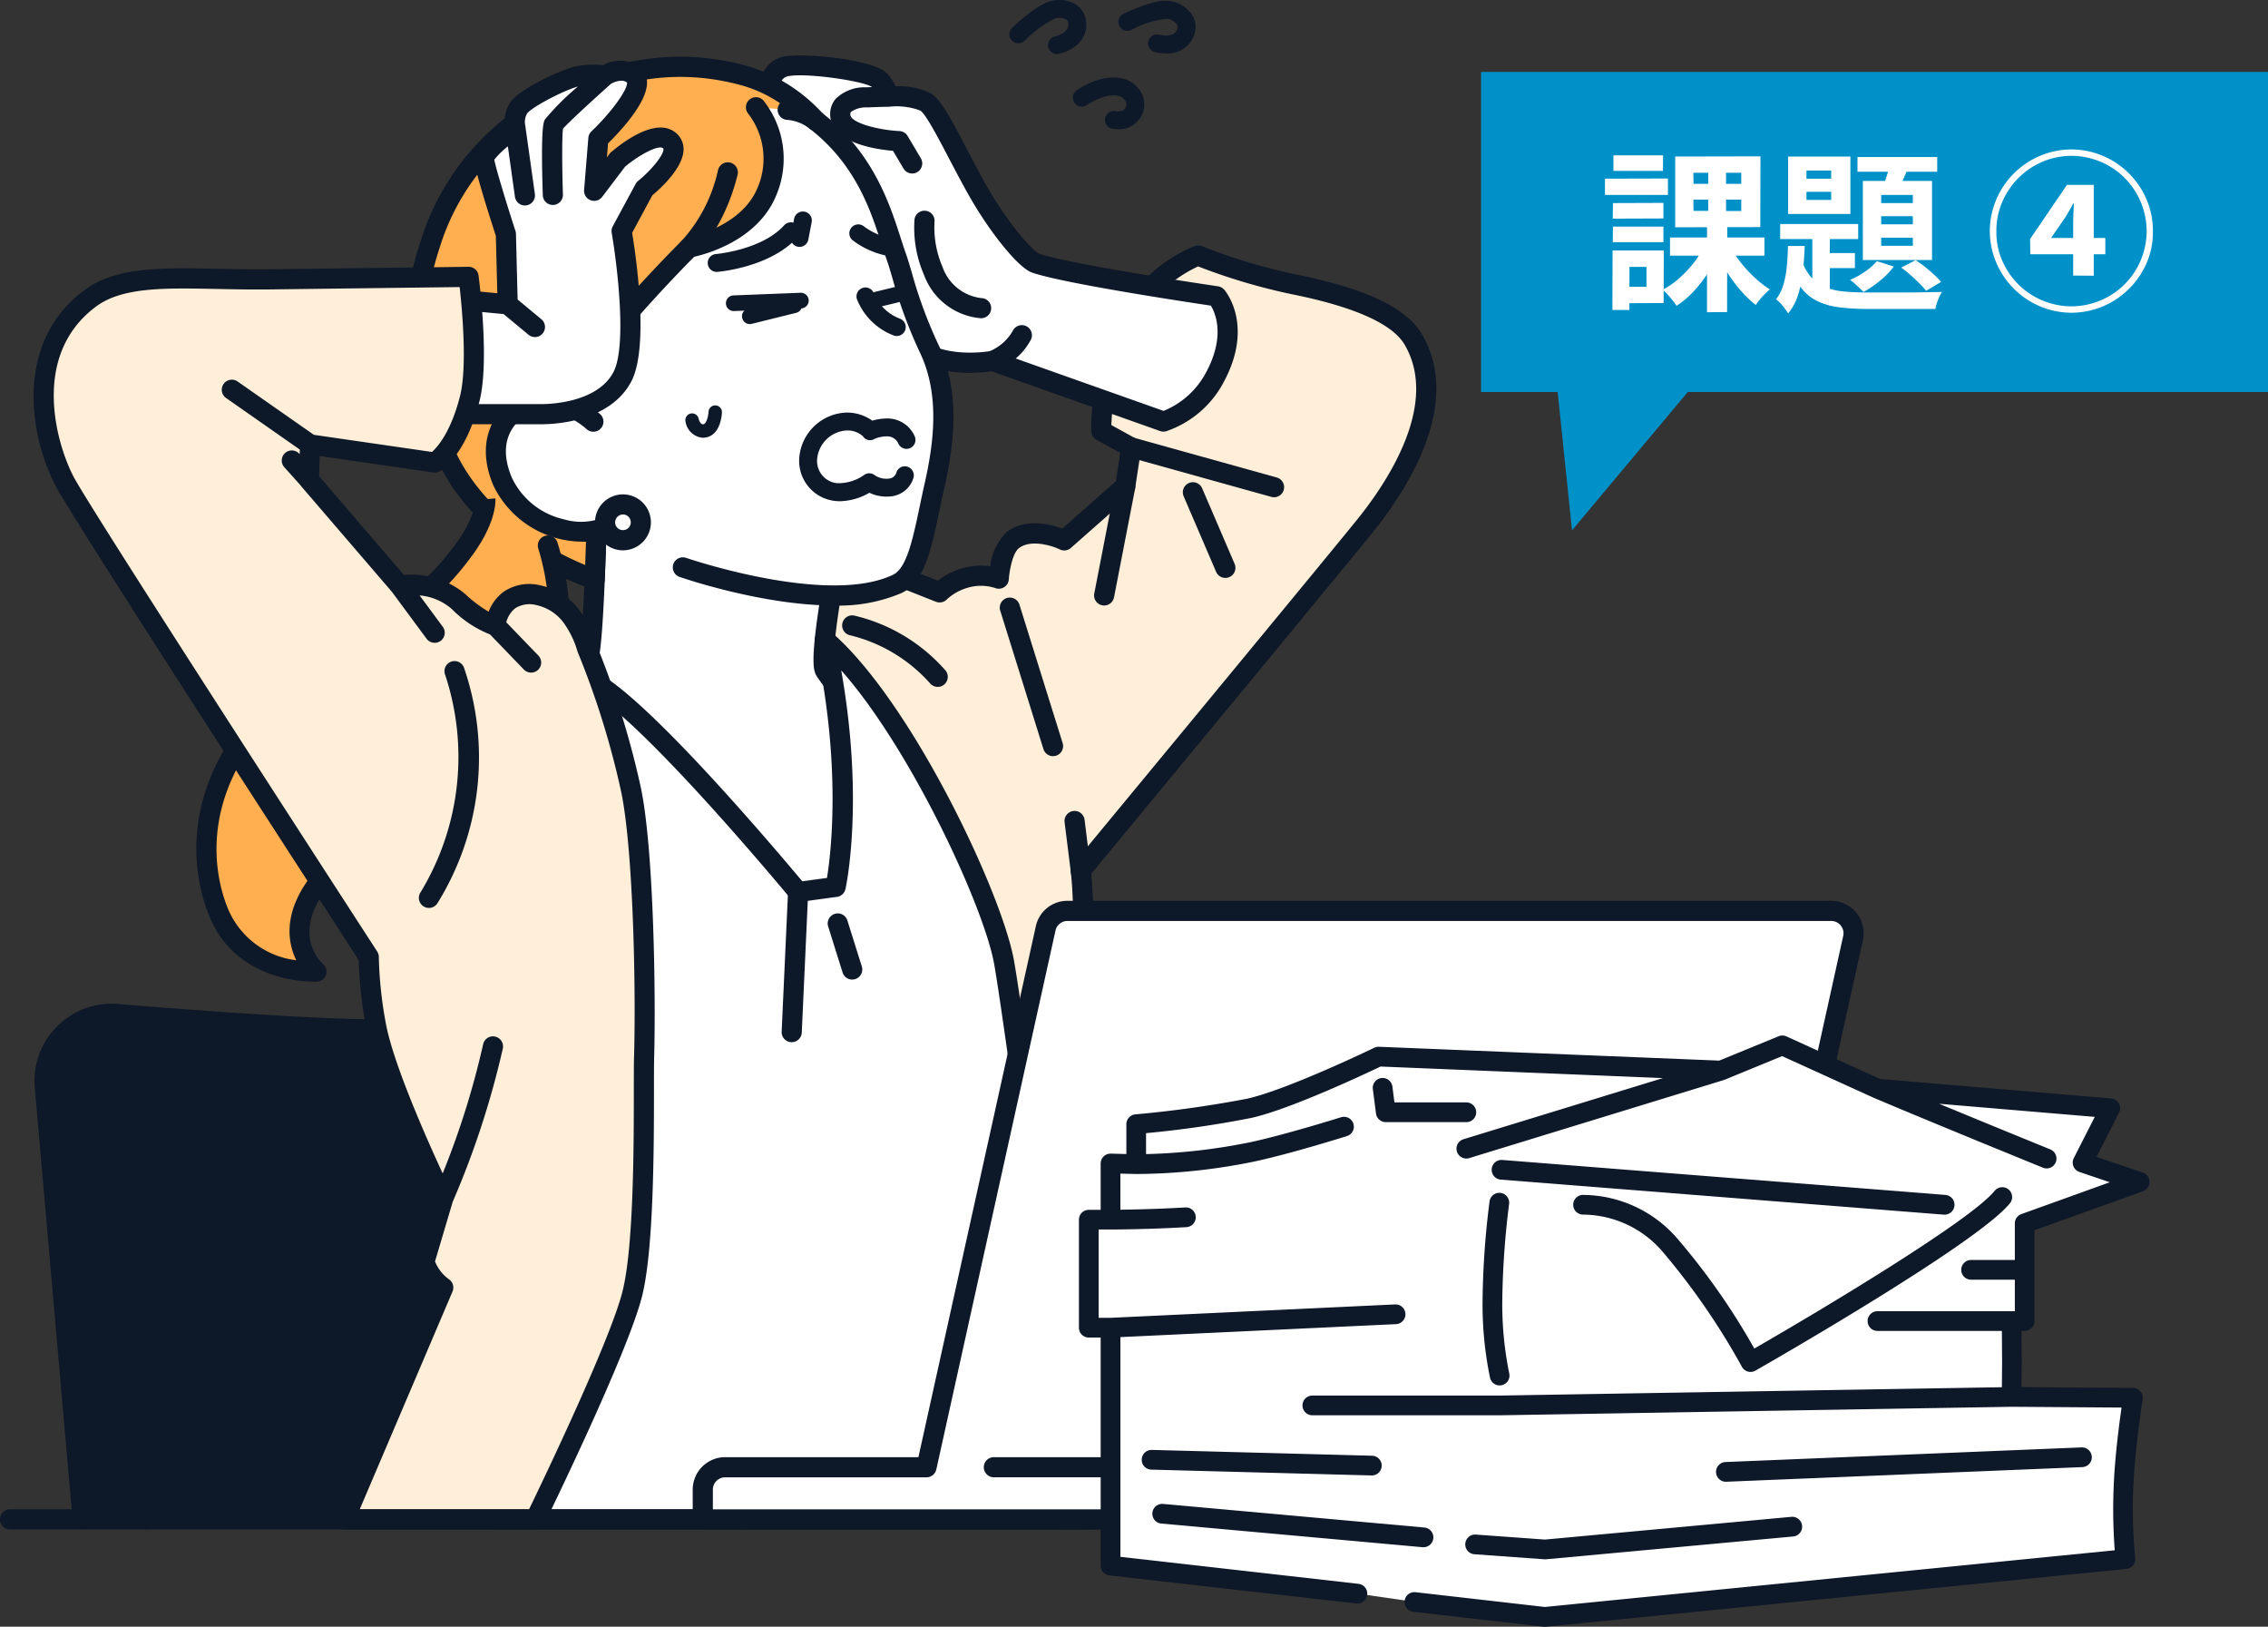 <svg xmlns="http://www.w3.org/2000/svg" xmlns:xlink="http://www.w3.org/1999/xlink" width="262.264" height="188.058" viewBox="0 0 262.264 188.058">
  <rect x="0" y="0" width="262.264" height="188.058" fill="#333333" stroke="none"/>
  <defs>
    <clipPath id="clip-path">
      <rect id="長方形_148823" data-name="長方形 148823" width="222.203" height="176.818" fill="none"/>
    </clipPath>
    <clipPath id="clip-path-2">
      <rect id="長方形_148826" data-name="長方形 148826" width="123.799" height="68.342" fill="none"/>
    </clipPath>
  </defs>
  <g id="グループ_121006" data-name="グループ 121006" transform="translate(-934.736 -259.684)">
    <g id="グループ_119064" data-name="グループ 119064" transform="translate(934.735 259.684)">
      <g id="グループ_119063" data-name="グループ 119063" transform="translate(0)" clip-path="url(#clip-path)">
        <path id="パス_66931" data-name="パス 66931" d="M88.222,452.948c-8.331.764-21.414,1.837-29.165,1.837-7.6,0-21.51-1.031-30.734-1.792a7.759,7.759,0,0,0-8.367,8.411l4.375,50.006h76.827L96.66,460a7.759,7.759,0,0,0-8.438-7.052" transform="translate(-14.772 -335.756)" fill="#0d1828"/>
        <path id="パス_66932" data-name="パス 66932" d="M97.822,509.237a1.164,1.164,0,0,1-1.158-1.063l-4.5-51.411a6.595,6.595,0,0,0-7.172-5.994c-9.164.84-21.682,1.842-29.272,1.842-7.478,0-20.893-.977-30.829-1.8a6.6,6.6,0,0,0-7.112,7.149l4.375,50.006a1.164,1.164,0,0,1-2.319.2l-4.375-50.006a8.923,8.923,0,0,1,9.622-9.672c9.893.815,23.24,1.788,30.638,1.788,7.9,0,21.6-1.148,29.059-1.832a8.923,8.923,0,0,1,9.7,8.109l4.5,51.411a1.164,1.164,0,0,1-1.058,1.261c-.034,0-.069,0-.1,0" transform="translate(-11.437 -332.419)" fill="#0d1828"/>
        <path id="パス_66933" data-name="パス 66933" d="M54.565,583.37a1.165,1.165,0,0,1-1.158-1.063L50.552,549.68a1.164,1.164,0,0,1,2.319-.2L55.726,582.1a1.164,1.164,0,0,1-1.058,1.261c-.034,0-.069,0-.1,0" transform="translate(-37.472 -406.552)" fill="#0d1828"/>
        <path id="パス_66934" data-name="パス 66934" d="M425.822,123.918c-1.99-3.411-8.174-5.244-13.624-6.358a67.1,67.1,0,0,1-11.267-3.372,16.085,16.085,0,0,0-8.852,9.06c-2.737,6.963-2.327,11.234-2.327,11.234l3.437,1.894-.688,4.505-7.052,6.226s-3.679-1.8-5.978,0c-1.377,1.079-1.592,4.426-1.592,4.426a6.529,6.529,0,0,0-4.137,0,6.928,6.928,0,0,0-2.7,1.589l-13.566-5.365-3.546,15.918,8.892,2.856,1.45,2.806s11.573,14.792,14.062,30.516c1.343,8.485,7.244,60.449,7.244,60.449h2.48s.292-67.864-.69-74.916l-.011-.077c7.023-8.494,31.2-37.74,33.2-40.272,3.6-4.562,9.561-13.762,5.269-21.12" transform="translate(-262.374 -84.649)" fill="#ffefd9"/>
        <path id="パス_66935" data-name="パス 66935" d="M384.718,258.132h-2.48a1.164,1.164,0,0,1-1.157-1.033c-.059-.519-5.913-52.035-7.237-60.4-2.411-15.232-13.715-29.835-13.829-29.98a1.186,1.186,0,0,1-.117-.183l-1.229-2.379-8.435-2.708a1.164,1.164,0,0,1-.78-1.361L353,144.17a1.164,1.164,0,0,1,1.564-.829l12.912,5.106a8.325,8.325,0,0,1,2.581-1.359,8.156,8.156,0,0,1,3.489-.311,6.569,6.569,0,0,1,1.869-3.92c2.163-1.7,5.109-.935,6.47-.436l6.191-5.467.5-3.285-2.725-1.5a1.163,1.163,0,0,1-.6-.908c-.018-.186-.4-4.631,2.4-11.771a17.152,17.152,0,0,1,9.558-9.736,1.163,1.163,0,0,1,.828.028,66.621,66.621,0,0,0,11.049,3.3c8.028,1.641,12.6,3.837,14.4,6.912,4.566,7.827-1.4,17.412-5.361,22.428-1.971,2.5-25.256,30.667-32.9,39.907.92,8.959.661,71.918.649,74.642a1.164,1.164,0,0,1-1.164,1.159m-1.441-2.328h.281c.033-8.991.206-67.2-.683-73.592l-.011-.075a1.163,1.163,0,0,1,.256-.9c7.283-8.808,31.2-37.739,33.182-40.252,3.595-4.551,9.048-13.178,5.177-19.812-1.4-2.394-5.72-4.347-12.851-5.8a69.207,69.207,0,0,1-11.033-3.256,15.216,15.216,0,0,0-7.77,8.23,28.951,28.951,0,0,0-2.266,10.11l2.854,1.573a1.164,1.164,0,0,1,.589,1.2l-.688,4.505a1.164,1.164,0,0,1-.38.7l-7.051,6.226a1.163,1.163,0,0,1-1.283.173c-.843-.407-3.346-1.228-4.748-.129-.66.517-1.075,2.445-1.148,3.584a1.164,1.164,0,0,1-1.607,1,5.4,5.4,0,0,0-3.345.036,5.853,5.853,0,0,0-2.214,1.289,1.173,1.173,0,0,1-1.263.272l-12.3-4.864-3.019,13.551,7.881,2.531a1.164,1.164,0,0,1,.678.574l1.4,2.711c1.058,1.37,11.792,15.581,14.227,30.963,1.226,7.749,6.294,52.1,7.133,59.467" transform="translate(-259.038 -81.314)" fill="#0d1828"/>
        <path id="パス_66936" data-name="パス 66936" d="M373.582,52.044c3.751,1.328,20.982,3.851,20.982,3.851s2.947,3.392-.134,9.235a10.689,10.689,0,0,1-6.013,5.251l-19.777-7.014s-8.1,1.588-11.051-3.909a35.035,35.035,0,0,1-3.637-9.254l-3.477-8.77-8.005-8.074s-.017-3.417,2.123-4,9.892.474,10.919,1.5a3.187,3.187,0,0,1,1.051,1.967s3.031-.243,4.368.619,3.474,5.778,6.061,10.323,5.614,7.933,6.591,8.279" transform="translate(-253.88 -21.643)" fill="#fff"/>
        <path id="パス_66937" data-name="パス 66937" d="M392.107,51.857a1.165,1.165,0,0,0-.71-.389c-.171-.025-17.114-2.515-20.747-3.791-.605-.3-3.33-3.1-5.983-7.762-.838-1.472-1.615-2.959-2.367-4.4-1.917-3.668-2.969-5.615-4.075-6.328a8.219,8.219,0,0,0-4.129-.841,5.035,5.035,0,0,0-1.1-1.591c-1.521-1.514-9.877-2.383-12.045-1.793-2.371.645-2.99,3.527-2.982,5.129a1.165,1.165,0,0,0,.338.814l7.837,7.9,3.35,8.449a37.031,37.031,0,0,0,3.733,9.476c3,5.581,10.311,4.811,11.972,4.556L384.692,68.2a1.164,1.164,0,0,0,.7.026,11.826,11.826,0,0,0,6.736-5.831c3.413-6.473.125-10.378-.017-10.541m-2.042,9.455a9.687,9.687,0,0,1-4.973,4.563L368,59.813a7.269,7.269,0,0,0,1.749-2.171,1.164,1.164,0,0,0-2.063-1.078,5.469,5.469,0,0,1-2.688,2.4c-.813.134-7.356,1.062-9.719-3.332a34.486,34.486,0,0,1-3.517-8.911,1.179,1.179,0,0,0-.063-.221l-3.477-8.77a1.168,1.168,0,0,0-.255-.39l-7.643-7.708c.083-.838.391-2.192,1.239-2.423,1.81-.493,8.784.489,9.811,1.217l.007.007c-.213.009-.435.018-.661.03a4.757,4.757,0,0,0-3.538,1.329,2.739,2.739,0,0,0-.619,2.12c.313,2.995,5.232,3.72,7.246,3.892l1.24,2.09a1.164,1.164,0,0,0,2-1.188L355.5,34.09a1.166,1.166,0,0,0-.943-.569c-2.549-.128-5.585-.965-5.677-1.851-.026-.249.041-.327.073-.364a2.968,2.968,0,0,1,1.889-.517c1.227-.063,2.388-.076,2.4-.076s.022,0,.034,0,.031,0,.047,0a7.822,7.822,0,0,1,3.644.437c.64.413,2.1,3.206,3.273,5.45.726,1.388,1.548,2.962,2.407,4.47,2.455,4.313,5.691,8.261,7.215,8.8,3.5,1.237,17.8,3.4,20.706,3.832.532.882,1.661,3.515-.5,7.613" transform="translate(-250.544 -18.368)" fill="#0d1828"/>
        <path id="パス_66938" data-name="パス 66938" d="M416.374,106.574h-.017a7.683,7.683,0,0,1-6.57-5.01,13.682,13.682,0,0,1-1.1-6.4,1.164,1.164,0,0,1,2.313.263,11.527,11.527,0,0,0,.928,5.212,5.418,5.418,0,0,0,4.477,3.606,1.164,1.164,0,0,1-.027,2.328" transform="translate(-302.937 -69.783)" fill="#0d1828"/>
        <path id="パス_66939" data-name="パス 66939" d="M270.781,218.684,255.1,212.746l-11.747-6.814s-.262,16.277-.883,21.489c-.933,7.825-7.485,13.644-7.485,13.644l11.252,14.562,23.416,11.433,6.414-14.193,5.035-8.2s-10.773-13.154-11.5-14.486,1.173-11.5,1.173-11.5" transform="translate(-174.202 -152.662)" fill="#fff"/>
        <path id="パス_66940" data-name="パス 66940" d="M242.9,253.455a1.161,1.161,0,0,1-.922-.452L230.73,238.44a1.164,1.164,0,0,1,.148-1.582c.062-.055,6.234-5.634,7.1-12.911.607-5.092.873-21.207.875-21.369a1.164,1.164,0,0,1,1.748-.988l11.664,6.766,15.589,5.9a1.164,1.164,0,0,1,.732,1.3c-.824,4.419-1.538,9.753-1.272,10.766.658,1.1,7.276,9.288,11.352,14.264a1.164,1.164,0,0,1,.092,1.346l-5.035,8.2a1.164,1.164,0,0,1-1.984-1.218l4.6-7.5c-2.6-3.182-10.412-12.769-11.095-14.027-.308-.566-.572-1.618.186-6.966.241-1.7.519-3.344.694-4.339l-14.774-5.6a1.162,1.162,0,0,1-.172-.082L241.147,204.6c-.091,4.521-.357,15.452-.855,19.627-.786,6.592-5.243,11.744-7.083,13.618l10.615,13.738a1.164,1.164,0,0,1-.92,1.876" transform="translate(-170.866 -149.326)" fill="#0d1828"/>
        <path id="パス_66941" data-name="パス 66941" d="M265.993,57.466c-1.763-4.951-3.488-14.5-15.8-19.329-5.829-2.285-16.027,2.056-21.039,5.267-13.019,8.34-10.955,19.575-7.719,26.677,2.18,4.784,4.276,9.28,4.276,9.28L229,86.407l12.307,6.984s16.714,5.784,24.817,1.9c2.5-1.2,3.052-5.874,4.284-11.331,1.116-4.945,1.81-10.674-.556-15.747a73.549,73.549,0,0,1-3.859-10.752" transform="translate(-162.354 -27.799)" fill="#fff"/>
        <path id="パス_66942" data-name="パス 66942" d="M255.5,94.466c-8.155,0-17.315-3.126-17.833-3.306a1.164,1.164,0,0,1,.761-2.2c.163.056,16.358,5.582,23.934,1.955,1.581-.757,2.281-4.086,3.092-7.941.176-.838.359-1.7.56-2.6.99-4.386,1.831-10.053-.475-15a54.473,54.473,0,0,1-3.233-8.7c-.235-.806-.437-1.5-.668-2.153-.2-.567-.4-1.188-.614-1.847-1.628-5.058-4.088-12.7-14.511-16.787-5.1-2-14.76,1.815-19.987,5.163-12.013,7.7-10.594,17.959-7.288,25.214,2.153,4.725,4.251,9.226,4.272,9.271l3.286,7.046a1.164,1.164,0,1,1-2.11.984L221.4,76.522c-.021-.045-2.123-4.555-4.28-9.289-3.019-6.626-5.975-19.092,8.15-28.14,5.462-3.5,15.853-7.816,22.092-5.371,11.451,4.488,14.222,13.1,15.878,18.241.206.64.4,1.246.592,1.781.254.716.475,1.476.71,2.281a52.387,52.387,0,0,0,3.108,8.37c2.6,5.584,1.708,11.749.636,16.5-.2.876-.378,1.733-.553,2.563-.977,4.642-1.748,8.309-4.365,9.561a18.512,18.512,0,0,1-7.867,1.451" transform="translate(-159.093 -24.468)" fill="#0d1828"/>
        <path id="パス_66943" data-name="パス 66943" d="M317.384,105.051a1.035,1.035,0,0,1-.082-2.066c.052,0,5.349-.472,7.907-3.337a1.035,1.035,0,0,1,1.544,1.378c-3.115,3.488-9.034,4-9.285,4.021-.028,0-.056,0-.084,0" transform="translate(-234.518 -73.616)" fill="#0d1828"/>
        <path id="パス_66944" data-name="パス 66944" d="M332.6,135.995a.905.905,0,0,1-.217-1.784l5.141-1.274a.905.905,0,0,1,.436,1.758l-5.141,1.274a.909.909,0,0,1-.219.027" transform="translate(-245.891 -98.529)" fill="#0d1828"/>
        <path id="パス_66945" data-name="パス 66945" d="M384.617,103.941a1.039,1.039,0,0,1-.129-.008,9.669,9.669,0,0,1-4.547-1.919,1.035,1.035,0,0,1,1.346-1.571,7.632,7.632,0,0,0,3.459,1.437,1.035,1.035,0,0,1-.129,2.061" transform="translate(-281.391 -74.276)" fill="#0d1828"/>
        <path id="パス_66946" data-name="パス 66946" d="M387.528,134.046a1.032,1.032,0,0,1-.368-.068,7.408,7.408,0,0,1-4.249-4.2,1.035,1.035,0,0,1,1.958-.67,5.305,5.305,0,0,0,3.027,2.934,1.035,1.035,0,0,1-.368,2" transform="translate(-283.82 -95.195)" fill="#0d1828"/>
        <path id="パス_66947" data-name="パス 66947" d="M223.712,30.861c-7.549-2.047-14.313-.952-21.955,2.691a27.857,27.857,0,0,0-14.4,16.945c-3.318,10.2-1.067,17.4,1.385,23.109C193.246,85,206.428,89.1,206.428,89.1l.18-5.1L204.8,70.9s.528-3.662,1.252-6.67c.678-2.82,11.294-13.495,11.294-13.495s6.657-1.162,8.9-6.26a9.754,9.754,0,0,0-1.182-9.964l3.679.3a5.6,5.6,0,0,1,3.195,1.211,17.992,17.992,0,0,0-8.225-5.166" transform="translate(-137.656 -22.12)" fill="#ffaf50"/>
        <path id="パス_66948" data-name="パス 66948" d="M203.048,86.926a1.166,1.166,0,0,1-.346-.053c-.56-.174-13.756-4.392-18.415-16.159-2.717-6.332-4.766-13.613-1.415-23.913a29.1,29.1,0,0,1,15-17.636c8.262-3.939,15.282-4.792,22.76-2.764a19.062,19.062,0,0,1,8.812,5.541,1.191,1.191,0,0,1-.114,1.657,1.137,1.137,0,0,1-1.6-.086,5.021,5.021,0,0,0-2.52-.879,1.164,1.164,0,0,1-.73-1.915,15.326,15.326,0,0,0-4.453-2.071c-6.9-1.872-13.426-1.064-21.15,2.618a26.792,26.792,0,0,0-13.792,16.254c-3.115,9.576-1.194,16.372,1.347,22.29l.013.031c3.374,8.54,12.04,12.843,15.5,14.262l.119-3.38-1.792-13a1.171,1.171,0,0,1,0-.325c.022-.152.545-3.75,1.272-6.776.718-2.986,9.79-12.222,11.6-14.043a1.163,1.163,0,0,1,.625-.326c.058-.01,6.076-1.13,8.032-5.582a8.534,8.534,0,0,0-1-8.741,1.164,1.164,0,0,1,1.769-1.513,10.858,10.858,0,0,1,1.365,11.191c-2.167,4.931-7.847,6.516-9.385,6.861-4.3,4.347-10.334,11-10.742,12.7-.618,2.57-1.1,5.67-1.208,6.4l1.783,12.933a1.176,1.176,0,0,1,.01.2l-.18,5.1a1.164,1.164,0,0,1-1.163,1.123" transform="translate(-134.276 -18.785)" fill="#0d1828"/>
        <path id="パス_66949" data-name="パス 66949" d="M227.954,178.626c-2.876-.525-8.292,2.836-5.468,9.455,2.212,5.185,9.77,7.568,13.9,4.167l-3.419-11.13a10.965,10.965,0,0,0-5.011-2.492" transform="translate(-164.347 -132.38)" fill="#fff"/>
        <path id="パス_66950" data-name="パス 66950" d="M228.312,191.657a11.47,11.47,0,0,1-10.235-6.462c-1.85-4.337-.389-7.159.646-8.455a6.759,6.759,0,0,1,6.1-2.6,12.12,12.12,0,0,1,5.6,2.791,1.164,1.164,0,0,1-1.6,1.7,9.877,9.877,0,0,0-4.424-2.2,4.528,4.528,0,0,0-3.865,1.766c-.869,1.087-1.63,3.025-.324,6.088a8.78,8.78,0,0,0,6.022,4.79,6.88,6.88,0,0,0,6.066-1.065,1.164,1.164,0,1,1,1.48,1.8,8.517,8.517,0,0,1-5.474,1.854" transform="translate(-161.008 -129.036)" fill="#0d1828"/>
        <path id="パス_66951" data-name="パス 66951" d="M325.486,132.957a.905.905,0,0,1-.035-1.81l7.746-.306a.905.905,0,0,1,.071,1.809l-7.745.305h-.036" transform="translate(-240.62 -96.995)" fill="#0d1828"/>
        <path id="パス_66952" data-name="パス 66952" d="M387.354,130.124a.906.906,0,0,1-.213-1.785l3.621-.882a.905.905,0,0,1,.428,1.76l-3.621.882a.917.917,0,0,1-.215.026" transform="translate(-286.484 -94.468)" fill="#0d1828"/>
        <path id="パス_66953" data-name="パス 66953" d="M304.735,83.6a1.164,1.164,0,0,1-.795-2.015,17.734,17.734,0,0,0,4.133-8.1,1.164,1.164,0,1,1,2.259.561c-1.522,6.128-4.67,9.121-4.8,9.245a1.161,1.161,0,0,1-.794.313" transform="translate(-225.044 -53.817)" fill="#0d1828"/>
        <path id="パス_66954" data-name="パス 66954" d="M308.4,184.929a2.2,2.2,0,0,1-1.99-1.883.776.776,0,0,1,1.52-.316c.005.024.166.714.565.637.319-.062.551-.878.577-1.436a.776.776,0,0,1,1.551.065c-.011.262-.152,2.57-1.833,2.895a2.061,2.061,0,0,1-.39.038" transform="translate(-227.139 -134.32)" fill="#0d1828"/>
        <path id="パス_66955" data-name="パス 66955" d="M361.98,194.655a5.129,5.129,0,0,1-.612-.036,4.659,4.659,0,0,1-4.069-5.2,5.67,5.67,0,0,1,5.321-5.007,5,5,0,0,1,3.1.93,6.206,6.206,0,0,1,1.739-.254h.033a3.445,3.445,0,0,1,3.146,2.092,1.035,1.035,0,0,1-1.909.8,1.4,1.4,0,0,0-1.239-.822h-.013a3.624,3.624,0,0,0-1.5.295.963.963,0,0,1-1.329-.3,2.646,2.646,0,0,0-2.025-.666,3.626,3.626,0,0,0-3.263,3.158,2.577,2.577,0,0,0,2.258,2.923,5.091,5.091,0,0,0,3.138-.934,1.039,1.039,0,0,1,1.283.038,2.388,2.388,0,0,0,1.567.371.966.966,0,0,0,.889-.666,1.027,1.027,0,0,1,1.266-.72,1.044,1.044,0,0,1,.727,1.279,3.031,3.031,0,0,1-2.718,2.17,4.617,4.617,0,0,1-2.381-.428,7.118,7.118,0,0,1-3.4.979" transform="translate(-264.852 -136.71)" fill="#0d1828"/>
        <path id="パス_66956" data-name="パス 66956" d="M270.485,227.522a2.069,2.069,0,1,0,2.068-2.07,2.069,2.069,0,0,0-2.068,2.07" transform="translate(-200.517 -167.133)" fill="#fff"/>
        <path id="パス_66957" data-name="パス 66957" d="M269.217,227.418a3.237,3.237,0,0,1-3.233-3.231h0a3.237,3.237,0,0,1,3.231-3.236h0a3.233,3.233,0,0,1,0,6.467Zm-.905-3.233a.906.906,0,0,0,.905.9h0a.905.905,0,0,0,0-1.811h0a.906.906,0,0,0-.9.906" transform="translate(-197.18 -163.796)" fill="#0d1828"/>
        <path id="パス_66958" data-name="パス 66958" d="M354.45,98.694a1.036,1.036,0,0,1-1.017-1.23l.383-1.993a1.035,1.035,0,1,1,2.032.391l-.383,1.993a1.035,1.035,0,0,1-1.015.84" transform="translate(-261.993 -70.152)" fill="#0d1828"/>
        <path id="パス_66959" data-name="パス 66959" d="M124.528,223.149s.23,2.414-2.932,6.438c-6.388,8.129-9.727,6.9-19.155,14.9-14.148,12.02-9.746,24.1-8.661,26.628,3.071,7.157,11.232,6.628,11.232,6.628s-4.679-4.028.423-10.513c3.324-4.224,17.116-2.07,24.385-16.55a29.5,29.5,0,0,0,1.949-22.189Z" transform="translate(-68.408 -165.426)" fill="#ffaf50"/>
        <path id="パス_66960" data-name="パス 66960" d="M101.39,278.6c-1.711,0-9.047-.416-12.017-7.338-1.5-3.5-5.29-15.853,8.976-27.974a62.8,62.8,0,0,1,9.612-6.763,28.173,28.173,0,0,0,9.381-7.973c2.759-3.512,2.687-5.613,2.686-5.634l1.161-.085,1.159-.11c.028.294.177,3-3.175,7.268a30.419,30.419,0,0,1-10.021,8.536,60.769,60.769,0,0,0-9.3,6.537c-13.051,11.088-9.687,22.154-8.345,25.282a9.807,9.807,0,0,0,7.824,5.777c-1.017-2.089-1.586-5.559,1.847-9.923,1.353-1.72,3.8-2.455,6.9-3.386,5.393-1.62,12.778-3.839,17.36-12.967a28.613,28.613,0,0,0,1.9-21.254,1.164,1.164,0,0,1,2.176-.828,30.425,30.425,0,0,1-2,23.126c-5.032,10.024-12.973,12.41-18.771,14.152-2.6.78-4.842,1.455-5.74,2.6-4.243,5.393-.96,8.572-.572,8.917a1.166,1.166,0,0,1-.69,2.038c-.01,0-.138.008-.36.008" transform="translate(-65.069 -165.11)" fill="#0d1828"/>
        <path id="パス_66961" data-name="パス 66961" d="M259.527,285.943c3.753,17.117,1.239,28.566,1.239,28.566l-4.333.59s-22.951-27.764-25.926-24.608-9.092,97.14-9.092,97.14h67.716s-7.549-57.017-8.891-64.432-11.487-29.275-20.713-37.255" transform="translate(-164.14 -211.976)" fill="#fff"/>
        <path id="パス_66962" data-name="パス 66962" d="M285.8,385.458H218.079a1.164,1.164,0,0,1-1.161-1.24c.015-.235,1.552-23.778,3.431-47.4,3.835-48.189,5.28-49.723,5.975-50.46a2,2,0,0,1,1.577-.614c.956.031,3.5.114,15.241,12.862,4.734,5.139,9.1,10.321,10.437,11.919l2.856-.389c.462-2.845,1.717-13.145-1.381-27.277a1.164,1.164,0,0,1,1.9-1.13c9.236,7.988,19.671,30.044,21.1,37.928,1.331,7.357,8.591,62.157,8.9,64.486a1.164,1.164,0,0,1-1.154,1.317m-66.473-2.328h65.144c-1.14-8.59-7.5-56.384-8.708-63.061s-9.641-24.859-17.681-33.93c2.663,15.046.586,24.842.49,25.284a1.164,1.164,0,0,1-.98.9l-4.333.59a1.166,1.166,0,0,1-1.054-.412c-.052-.063-5.26-6.354-10.949-12.517-9.644-10.447-12.578-11.753-13.275-11.9-.606,1.5-2.188,9.582-5.364,49.639-1.607,20.268-2.952,40.305-3.29,45.406m38.107-71.957h0Zm-29.357-23.289h0Z" transform="translate(-160.804 -208.64)" fill="#0d1828"/>
        <path id="パス_66963" data-name="パス 66963" d="M372.847,415.88a1.164,1.164,0,0,1-1.11-.816l-1.67-5.32a1.164,1.164,0,1,1,2.221-.7l1.67,5.32a1.165,1.165,0,0,1-1.111,1.513" transform="translate(-274.299 -302.631)" fill="#0d1828"/>
        <path id="パス_66964" data-name="パス 66964" d="M350.591,412.679h-.054a1.164,1.164,0,0,1-1.11-1.216l.74-16.2a1.164,1.164,0,1,1,2.326.106l-.74,16.2a1.164,1.164,0,0,1-1.162,1.111" transform="translate(-259.038 -292.194)" fill="#0d1828"/>
        <path id="パス_66965" data-name="パス 66965" d="M204.291,39.565c-1.763-1.147-5.825,2.338-5.825,2.338l-2.726,3.588.49-6.023s6.068-5.766,4.064-7.384c-1.4-1.127-3.284.085-3.284.085a8.778,8.778,0,0,0-2.778,0c-1.744.23-6.534,2.663-7.224,3.755a3.1,3.1,0,0,0-.364,2.28s-3.621,2.587-3.621,3.564,2.52,8.73,2.52,8.73l.2,8.113-13.221-1.265L171.37,71.319l18.033,0S196.569,71.6,199,67c2.144-4.052-.083-16.85-.083-16.85l2.646-4.9s5.106-4.138,2.725-5.687" transform="translate(-127.041 -23.429)" fill="#fff"/>
        <path id="パス_66966" data-name="パス 66966" d="M202.748,37.2a2.442,2.442,0,0,0-1.158-1.948c-2.314-1.505-6.109,1.479-7.218,2.43a1.171,1.171,0,0,0-.169.18l-.315.415.131-1.614c1.412-1.384,4.6-4.782,4.507-7.118a2.239,2.239,0,0,0-.837-1.7,3.917,3.917,0,0,0-4.237-.22,11.241,11.241,0,0,0-2.71.056c-1.879.248-7.078,2.741-8.056,4.288a4.132,4.132,0,0,0-.619,2.364c-3.547,2.637-3.547,3.73-3.547,4.1,0,.993,1.557,5.947,2.525,8.928l.167,6.63L169.3,52.849a1.164,1.164,0,1,0-.222,2.317L181.943,56.4l2.891,2.4a1.164,1.164,0,0,0,1.488-1.79l-2.761-2.295-.191-7.585a1.159,1.159,0,0,0-.056-.331c-1.115-3.43-2.293-7.33-2.448-8.252a9.5,9.5,0,0,1,1.568-1.535l.819,5.832a1.164,1.164,0,0,0,1.151,1,1.2,1.2,0,0,0,.163-.011,1.164,1.164,0,0,0,.991-1.315l-1.09-7.759c0-.013,0-.027-.006-.04l0-.018c0-.006,0-.012,0-.019-.006-.038-.011-.075-.022-.113a1.951,1.951,0,0,1,.218-1.359c.5-.692,4.049-2.6,5.874-3.116a29.965,29.965,0,0,0-3.82,3.815c-.147.276-.491.922-.239,8.75a1.164,1.164,0,0,0,1.163,1.126h.038a1.164,1.164,0,0,0,1.126-1.2c-.1-3.073-.121-6.725.008-7.615.574-.665,3.184-3.08,5.561-5.2.248-.136,1.218-.613,1.839-.144.134.773-1.837,3.491-4.11,5.653a1.164,1.164,0,0,0-.358.749l-.49,6.023a1.164,1.164,0,0,0,2.087.8l2.648-3.487c1.7-1.432,3.832-2.5,4.341-2.167.1.065.1.088.1.118.039.741-1.511,2.539-2.926,3.689a1.164,1.164,0,0,0-.292.351l-2.646,4.9a1.165,1.165,0,0,0-.122.752c.6,3.452,1.805,13.074.2,16.107-2.056,3.887-8.462,3.695-8.524,3.693h-.047l-18.033,0a1.164,1.164,0,1,0,0,2.328l18.012,0c.05,0,.151,0,.3,0,1.526,0,7.894-.286,10.354-4.935,2.115-4,.515-14.7.1-17.194l2.347-4.348c1.077-.9,3.714-3.331,3.6-5.468" transform="translate(-123.705 -20.09)" fill="#0d1828"/>
        <path id="パス_66967" data-name="パス 66967" d="M518.881,202.389a1.169,1.169,0,0,1-.313-.042l-16.513-4.6a1.164,1.164,0,1,1,.624-2.243l16.513,4.6a1.164,1.164,0,0,1-.311,2.286" transform="translate(-371.554 -144.902)" fill="#0d1828"/>
        <path id="パス_66968" data-name="パス 66968" d="M533.686,226.572a1.164,1.164,0,0,1-1.07-.7l-3.756-8.738A1.164,1.164,0,1,1,531,216.21l3.755,8.738a1.165,1.165,0,0,1-1.069,1.624" transform="translate(-391.986 -159.759)" fill="#0d1828"/>
        <path id="パス_66969" data-name="パス 66969" d="M490.26,227.814a1.165,1.165,0,0,1-1.144-1.386l2.444-12.605a1.164,1.164,0,0,1,2.285.443L491.4,226.871a1.165,1.165,0,0,1-1.142.943" transform="translate(-362.577 -157.813)" fill="#0d1828"/>
        <path id="パス_66970" data-name="パス 66970" d="M453.079,285.367a1.164,1.164,0,0,1-1.111-.817l-5-16.019a1.164,1.164,0,0,1,2.222-.694l5,16.019a1.165,1.165,0,0,1-1.112,1.511" transform="translate(-331.308 -197.948)" fill="#0d1828"/>
        <path id="パス_66971" data-name="パス 66971" d="M387.522,283.288a1.162,1.162,0,0,1-.91-.437,18.1,18.1,0,0,0-9.237-5.532,1.164,1.164,0,0,1,.517-2.27A20.152,20.152,0,0,1,388.43,281.4a1.164,1.164,0,0,1-.908,1.891" transform="translate(-279.086 -203.878)" fill="#0d1828"/>
        <path id="パス_66972" data-name="パス 66972" d="M477.768,370.578a1.164,1.164,0,0,1-1.154-1.02l-.728-5.822a1.164,1.164,0,0,1,2.31-.289l.728,5.822a1.164,1.164,0,0,1-1.011,1.3,1.21,1.21,0,0,1-.146.009" transform="translate(-352.779 -268.676)" fill="#0d1828"/>
        <path id="パス_66973" data-name="パス 66973" d="M87.345,182.656a98.233,98.233,0,0,0-5-15.964,11.631,11.631,0,0,0-1.518-3.272v0h0A6.473,6.473,0,0,0,76.8,160.58a3.951,3.951,0,0,0-5.058,3.469s-1.495-.23-4.254-2.759S60.7,159.45,60.7,159.45L50.183,147.212l.132-4.087,14.409,2.09s2.555-1.435,4.062-7.4c1.136-4.495-.14-14.061-.14-14.061s-10.916.133-22.834.284c-9.5.121-16.574-1.04-20.943,2.214C17.01,132.108,19.4,142.669,22,147.509c2.132,3.96,26.354,41.378,35.1,54.87a48,48,0,0,0,.844,7.957c1.211,6.442,7.772,19.934,7.772,19.934l-2.069,6.975c-.412,1.388,2.069,3.355,2.069,3.355L54.3,267.4H76.372s9.507-19.421,11.193-26.013,1.275-23.481,1.38-27.362c.226-8.431-.115-24.913-1.6-31.366" transform="translate(-14.463 -91.743)" fill="#ffefd9"/>
        <path id="パス_66974" data-name="パス 66974" d="M188.411,324a1.164,1.164,0,0,1-.951-1.834,30.149,30.149,0,0,0,2.807-25.18,1.164,1.164,0,0,1,2.212-.726,31.937,31.937,0,0,1-3.115,27.247,1.163,1.163,0,0,1-.952.493" transform="translate(-138.811 -219.034)" fill="#0d1828"/>
        <path id="パス_66975" data-name="パス 66975" d="M85.148,179.058a99.579,99.579,0,0,0-5.037-16.093,12.7,12.7,0,0,0-1.655-3.538l-.012-.018A7.535,7.535,0,0,0,73.7,156.1a5.3,5.3,0,0,0-4.362.743,5.162,5.162,0,0,0-1.7,2.284,14.929,14.929,0,0,1-2.7-2.035,9.621,9.621,0,0,0-7.086-2.2L48.03,143.46l.076-2.333,13.121,1.9a1.166,1.166,0,0,0,.737-.137c.306-.172,3.037-1.861,4.621-8.127,1.177-4.658-.062-14.1-.115-14.5a1.154,1.154,0,0,0-1.168-1.01s-10.916.133-22.834.284c-2.2.028-4.246-.013-6.223-.053-6.556-.131-11.734-.235-15.4,2.5-8.085,6.021-6.341,16.9-3.2,22.74,2.105,3.91,25.009,39.309,34.971,54.674a49.693,49.693,0,0,0,.855,7.815c1.121,5.962,6.544,17.466,7.673,19.82L59.2,233.577c-.458,1.542.839,3.112,1.783,4.008L49.9,263.6a1.164,1.164,0,0,0,1.071,1.62H73.04a1.164,1.164,0,0,0,1.046-.652c.39-.8,9.579-19.605,11.275-26.236,1.388-5.427,1.392-17.5,1.395-23.991,0-1.606,0-2.875.021-3.629.206-7.675-.06-24.84-1.629-31.658m-.7,31.6c-.021.785-.021,2.067-.022,3.691,0,6.385-.006,18.271-1.322,23.414-1.466,5.729-9.133,21.707-10.794,25.138H52.731L63.461,237.72a1.166,1.166,0,0,0-.346-1.367,4.663,4.663,0,0,1-1.678-2.113l2.048-6.9a100.607,100.607,0,0,0,5.793-17.717A1.164,1.164,0,1,0,67,209.143a95.765,95.765,0,0,1-4.676,14.921c-1.911-4.129-5.694-12.66-6.562-17.28a47.093,47.093,0,0,1-.824-7.764,1.163,1.163,0,0,0-.187-.611c-7.683-11.85-32.918-50.821-35.054-54.788-1.911-3.55-5.181-14.022,2.537-19.77,2.366-1.762,5.831-2.089,10.149-2.089,1.207,0,2.48.025,3.815.052,2,.04,4.059.081,6.3.053,9.726-.124,18.784-.235,21.787-.272.284,2.546.9,9.206.044,12.6-1.055,4.173-2.63,5.914-3.245,6.461l-13.657-1.98-8.818-6.165a1.164,1.164,0,1,0-1.334,1.908l8.527,5.962-.017.533-.04-.045a1.164,1.164,0,1,0-1.733,1.555l1.873,2.088a1.133,1.133,0,0,0,.086.121l10.49,12.206,4,5.412a1.164,1.164,0,0,0,1.873-1.383l-2.678-3.625a6.509,6.509,0,0,1,3.715,1.568,12.842,12.842,0,0,0,4.425,2.94l3.916,4.061a1.164,1.164,0,1,0,1.676-1.616l-3.711-3.848a3.068,3.068,0,0,1,1.052-1.633,3.115,3.115,0,0,1,2.507-.332,5.289,5.289,0,0,1,3.291,2.342l.012.018a10.545,10.545,0,0,1,1.359,2.936,1.161,1.161,0,0,0,.045.127,97.033,97.033,0,0,1,4.94,15.773c1.4,6.107,1.815,21.97,1.57,31.073" transform="translate(-11.132 -88.407)" fill="#0d1828"/>
        <path id="パス_66976" data-name="パス 66976" d="M456.728,6.254a1.035,1.035,0,0,1-.215-2.047c.168-.038,1.684-.413,1.511-1.537a.574.574,0,0,0-.278-.436,1.708,1.708,0,0,0-1.346-.056,13.9,13.9,0,0,0-3.435,2.544,1.035,1.035,0,0,1-1.429-1.5C451.977,2.8,454.251.681,455.783.2a3.7,3.7,0,0,1,3.059.276,2.651,2.651,0,0,1,1.228,1.878c.377,2.456-1.879,3.608-3.125,3.874a1.039,1.039,0,0,1-.217.023" transform="translate(-334.497 0)" fill="#0d1828"/>
        <path id="パス_66977" data-name="パス 66977" d="M505.378,6.426a4.864,4.864,0,0,1-1.2-.148,1.035,1.035,0,1,1,.524-2c.167.042,1.69.388,2.041-.693a.575.575,0,0,0-.052-.515,1.709,1.709,0,0,0-1.177-.655A11,11,0,0,0,501.4,3.721a1.035,1.035,0,0,1-.916-1.856c.6-.3,3.7-1.77,5.367-1.494a3.7,3.7,0,0,1,2.608,1.622,2.653,2.653,0,0,1,.252,2.23,3.24,3.24,0,0,1-3.329,2.2" transform="translate(-370.59 -0.25)" fill="#0d1828"/>
        <path id="パス_66978" data-name="パス 66978" d="M484.8,40.6a3.319,3.319,0,0,1-.7-.071,1.035,1.035,0,0,1,.445-2.021c.081.016.89.156,1.167-.442a.766.766,0,0,0-.009-.694,1.311,1.311,0,0,0-.916-.646c-1.273-.271-3.008.684-3.569,1.075a1.035,1.035,0,0,1-1.188-1.695c.28-.2,2.809-1.911,5.188-1.4a3.346,3.346,0,0,1,2.336,1.745,2.854,2.854,0,0,1,.035,2.49A2.938,2.938,0,0,1,484.8,40.6" transform="translate(-355.535 -25.657)" fill="#0d1828"/>
        <path id="パス_66979" data-name="パス 66979" d="M221.039,676.874H1.164a1.164,1.164,0,0,1,0-2.328H221.039a1.164,1.164,0,0,1,0,2.328" transform="translate(0 -500.057)" fill="#0d1828"/>
        <path id="パス_66980" data-name="パス 66980" d="M444.657,407.1H356.344a2.587,2.587,0,0,0-2.526,2.028l-13.779,62.291H316.757A2.587,2.587,0,0,0,314.17,474v3.441H433.651v-6.028l13.532-61.174a2.587,2.587,0,0,0-2.526-3.146" transform="translate(-232.902 -301.789)" fill="#fff"/>
        <path id="パス_66981" data-name="パス 66981" d="M430.314,475.271H310.833a1.164,1.164,0,0,1-1.164-1.164v-3.441a3.755,3.755,0,0,1,3.751-3.751h22.348l13.578-61.379a3.728,3.728,0,0,1,3.662-2.941h88.313a3.75,3.75,0,0,1,3.662,4.561l-13.5,61.05v5.9a1.164,1.164,0,0,1-1.164,1.164M312,472.943H429.15v-4.864a1.159,1.159,0,0,1,.027-.251l13.532-61.174a1.423,1.423,0,0,0-1.389-1.73H353.008a1.414,1.414,0,0,0-1.389,1.115l-13.78,62.291a1.164,1.164,0,0,1-1.137.913H313.42A1.424,1.424,0,0,0,312,470.665Z" transform="translate(-229.565 -298.453)" fill="#0d1828"/>
        <path id="パス_66982" data-name="パス 66982" d="M526.779,653.57H440.958a1.164,1.164,0,0,1,0-2.328h85.821a1.164,1.164,0,0,1,0,2.328" transform="translate(-326.029 -482.781)" fill="#0d1828"/>
      </g>
    </g>
    <g id="グループ_119070" data-name="グループ 119070" transform="translate(1059.5 379.4)">
      <g id="グループ_119069" data-name="グループ 119069" clip-path="url(#clip-path-2)">
        <path id="パス_67080" data-name="パス 67080" d="M112.723,25.071l13.3-4.786-6.6-2.24,3.2-6.278L95.7,9.5l-11-5-7.09,2.913L38.01,5.794s-10.051,4.87-14.934,5.974A130.02,130.02,0,0,1,9.985,13.61v4.619l-2.971-.074v6.491H4.5V37.137H7.014v27.5l28.548,3.241,6.608.956,15.071,1.722,67.146-6.679a58.6,58.6,0,0,1-.207-8.839c.213-4.451,1.071-9.813,1.071-9.813l-14.032-.1.033-4.019-.033-4.746h1.5Z" transform="translate(-3.36 -3.36)" fill="#fff"/>
        <path id="パス_67081" data-name="パス 67081" d="M185.525,224.5q-.041,0-.082,0l-8.1-.585a1.14,1.14,0,0,1,.164-2.274l8.006.578,28.492-2.628a1.14,1.14,0,0,1,.21,2.271l-28.585,2.637c-.035,0-.07,0-.1,0" transform="translate(-131.621 -163.947)" fill="#0d1828"/>
        <path id="パス_67082" data-name="パス 67082" d="M291.915,191.908a1.14,1.14,0,0,1-.046-2.279l41.164-1.692a1.14,1.14,0,1,1,.093,2.278l-41.164,1.692h-.048" transform="translate(-217.105 -140.32)" fill="#0d1828"/>
        <path id="パス_67083" data-name="パス 67083" d="M55.207,192.032h-.031l-25.469-.672a1.14,1.14,0,0,1,.06-2.279l25.469.672a1.14,1.14,0,0,1-.029,2.28" transform="translate(-21.352 -141.174)" fill="#0d1828"/>
        <path id="パス_67084" data-name="パス 67084" d="M186.2,94.044a1.141,1.141,0,0,1-1.107-.871,41.6,41.6,0,0,1-.866-9.028,97.884,97.884,0,0,1,.807-11.379,1.14,1.14,0,0,1,2.26.306,97.437,97.437,0,0,0-.787,11.073,39.9,39.9,0,0,0,.8,8.489,1.14,1.14,0,0,1-.838,1.378,1.158,1.158,0,0,1-.271.032" transform="translate(-137.551 -53.593)" fill="#0d1828"/>
        <path id="パス_67085" data-name="パス 67085" d="M64.861,218.721c-.034,0-.069,0-.1,0L34.55,215.988a1.14,1.14,0,0,1,.205-2.271l30.207,2.728a1.14,1.14,0,0,1-.1,2.276" transform="translate(-25.022 -159.566)" fill="#0d1828"/>
        <path id="パス_67086" data-name="パス 67086" d="M144.936,24.52H135.62a1.14,1.14,0,0,1-1.131-.994l-.363-2.809a1.14,1.14,0,1,1,2.261-.292l.235,1.815h8.314a1.14,1.14,0,0,1,0,2.28" transform="translate(-100.137 -14.507)" fill="#0d1828"/>
        <path id="パス_67087" data-name="パス 67087" d="M240.754,63.079c-.03,0-.061,0-.091,0l-51.231-4.049a1.14,1.14,0,1,1,.18-2.273L240.843,60.8a1.14,1.14,0,0,1-.089,2.277" transform="translate(-140.653 -42.371)" fill="#0d1828"/>
        <path id="パス_67088" data-name="パス 67088" d="M123.026,15.846l-5.355-1.817,2.6-5.1a1.14,1.14,0,0,0-.92-1.654L92.633,5.021,81.809.1a1.14,1.14,0,0,0-.9-.016L74.045,2.9,34.7,1.3a1.154,1.154,0,0,0-.544.113c-.1.048-9.987,4.826-14.688,5.888A129.687,129.687,0,0,1,6.523,9.115,1.14,1.14,0,0,0,5.485,10.25V13.7l-1.8-.045A1.14,1.14,0,0,0,2.514,14.8v5.351H1.14A1.14,1.14,0,0,0,0,21.286V33.778a1.14,1.14,0,0,0,1.14,1.14H2.514V61.283a1.14,1.14,0,0,0,1.012,1.133l28.548,3.241a1.14,1.14,0,1,0,.257-2.266L4.794,60.265v-25.4l31.874-1.5a1.14,1.14,0,1,0-.107-2.278L3.627,32.638H2.28V22.426H3.654c.041,0,4.179,0,8.782-.275a1.14,1.14,0,1,0-.135-2.276c-3.1.183-5.979.242-7.508.262V15.964l1.8.045h.216a69.253,69.253,0,0,0,13.611-1.471c4.233-.921,10.315-2.834,10.572-2.915a1.14,1.14,0,1,0-.686-2.175c-.062.02-6.241,1.963-10.371,2.861a68.078,68.078,0,0,1-12.174,1.4V11.286a119.276,119.276,0,0,0,12.2-1.766c4.57-1.033,13.272-5.146,14.92-5.935L67.531,4.92,44.466,11.991a1.14,1.14,0,1,0,.668,2.18L74.582,5.143c.018-.006.034-.015.051-.022s.032-.008.048-.014l6.634-2.725,10.554,4.8.015.005.011.006c6.447,2.741,19.445,8.033,19.575,8.086a1.14,1.14,0,1,0,.86-2.112c-.093-.038-6.73-2.74-12.861-5.279l18,1.517-2.427,4.766a1.14,1.14,0,0,0,.65,1.6l3.514,1.192-10.227,3.681a1.14,1.14,0,0,0-.754,1.073v4.231h-5.058a1.14,1.14,0,0,0,0,2.28h5.058v3.643H92.341a1.14,1.14,0,0,0,0,2.28h14.386l.025,3.6-.024,2.908-58.064.965H26.992a1.14,1.14,0,0,0,0,2.28h21.69l59.182-.984,12.7.091c-.269,1.879-.735,5.454-.887,8.628a63.581,63.581,0,0,0,.1,7.871l-65.9,6.555-14.95-1.708a1.14,1.14,0,0,0-.259,2.266l15.071,1.722a1.171,1.171,0,0,0,.129.007,1.116,1.116,0,0,0,.113-.006l67.146-6.679a1.141,1.141,0,0,0,1.019-1.27,58.089,58.089,0,0,1-.2-8.649c.207-4.334,1.049-9.634,1.058-9.687a1.14,1.14,0,0,0-1.118-1.32l-12.89-.092.024-2.9-.025-3.6h.357a1.14,1.14,0,0,0,1.14-1.14V22.513L123.045,18a1.14,1.14,0,0,0-.02-2.152" transform="translate(0 0)" fill="#0d1828"/>
        <path id="パス_67089" data-name="パス 67089" d="M246.1,90.571a1.14,1.14,0,0,1-1-.6,80.656,80.656,0,0,0-9.271-13.423,12.22,12.22,0,0,0-9.029-4.164,1.14,1.14,0,0,1-.126-2.277,14.521,14.521,0,0,1,10.841,4.906,78.618,78.618,0,0,1,9.022,12.854c7.649-4.4,24.98-14.758,27.788-18.229a1.14,1.14,0,1,1,1.773,1.434c-3.807,4.707-28.385,18.752-29.429,19.347a1.139,1.139,0,0,1-.565.15" transform="translate(-168.439 -51.68)" fill="#0d1828"/>
      </g>
    </g>
    <g id="グループ_119081" data-name="グループ 119081" transform="translate(890 -428)">
      <path id="合体_34" data-name="合体 34" d="M-3623.142,25H-3632V-12h91V25h-67.093l-13.387,15.992Z" transform="translate(3848 708)" fill="#0091c9"/>
      <path id="パス_71220" data-name="パス 71220" d="M-24.15-6.86h10.92v2.1H-24.15Zm7.1,1.24a11.1,11.1,0,0,0,1.19,1.79,14.529,14.529,0,0,0,1.58,1.68A12.4,12.4,0,0,0-12.61-.86q-.24.2-.56.52t-.6.66a6.661,6.661,0,0,0-.46.62,11.946,11.946,0,0,1-1.7-1.62A18.456,18.456,0,0,1-17.5-2.76a18.752,18.752,0,0,1-1.25-2.22Zm-4.4-5.62.02,1.3,5.52.02v-1.32Zm0-3.1.02,1.28h5.52v-1.28Zm-2.1-1.88,9.86-.02-.02,8.18-9.84.02Zm3.28,10.46,1.8.6a16.553,16.553,0,0,1-1.3,2.41A15.344,15.344,0,0,1-21.45-.6a10.476,10.476,0,0,1-1.94,1.64,7.669,7.669,0,0,0-.46-.63q-.28-.35-.58-.68a6.085,6.085,0,0,0-.56-.55,9.429,9.429,0,0,0,1.86-1.29,13.5,13.5,0,0,0,1.65-1.73A9.684,9.684,0,0,0-20.27-5.76Zm.54-9.54,2.06.02v6.34h.14l-.02,10.7-2.32.02V-8.94h.14Zm-11.02,4.46,5.84-.02v1.8l-5.86.02Zm.06-5.52h5.74l-.02,1.8h-5.72Zm-.06,8.24h5.84v1.8h-5.86Zm-.92-5.54,7.28-.02v1.9h-7.28Zm1.94,8.3h4.86L-24.89.72l-4.84.02v-1.9h2.86v-2.3h-2.86Zm-1.06,0h1.96l-.02,6.88h-1.96Zm22.42-6.78v.94h2.86v-.94Zm0-2.46v.94h2.86v-.94Zm-2.12-1.62h7.2v6.64h-7.2Zm-.92,7.8h9.02v1.74h-9.02Zm8.94-7.74H6.75v1.7H-2.47ZM-7.69-7.88h2.02V.16L-7.69-.98Zm1.06,2.82h3.86v1.74H-6.63ZM1.39-15.74l2.18.46q-.38.84-.75,1.69t-.67,1.43L.43-12.62q.26-.66.54-1.54A14.955,14.955,0,0,0,1.39-15.74ZM.27-9.32v.94H3.93v-.94Zm0,2.48v.94H3.93v-.94Zm0-4.94v.94H3.93v-.94ZM-1.85-13.4h8v9.14h-8ZM-.23-4.12l1.96.62A9.1,9.1,0,0,1,.14-1.87,13.046,13.046,0,0,1-1.77-.56q-.18-.18-.46-.45t-.57-.53a4.811,4.811,0,0,0-.53-.42,9.7,9.7,0,0,0,1.74-.96A6.812,6.812,0,0,0-.23-4.12ZM-10.51-5.88h1.94q-.06,1.52-.22,2.97A13.906,13.906,0,0,1-9.34-.23a6.348,6.348,0,0,1-1.15,2.15,6.866,6.866,0,0,0-.63-.88,4.292,4.292,0,0,0-.77-.76,4.866,4.866,0,0,0,.85-1.68,11.29,11.29,0,0,0,.4-2.13Q-10.53-4.68-10.51-5.88Zm1.6,1.66a5.7,5.7,0,0,0,1.12,2A4.406,4.406,0,0,0-6.16-1.1a7.727,7.727,0,0,0,2.19.49q1.24.11,2.76.11h3.1q1.04,0,2.1-.01T5.93-.54q.88-.02,1.38-.02a3.878,3.878,0,0,0-.47.92A5.969,5.969,0,0,0,6.53,1.4H-1.21a27.188,27.188,0,0,1-3.3-.18A8.292,8.292,0,0,1-7.08.51,5.246,5.246,0,0,1-8.99-1.06a8.922,8.922,0,0,1-1.34-2.72Zm11.5.84,1.66-.86a11.806,11.806,0,0,1,1.1.79q.56.45,1.05.9a7.311,7.311,0,0,1,.79.83L5.47-.7a10.905,10.905,0,0,0-.8-.88q-.48-.48-1.03-.96T2.59-3.38ZM22.27,1.84a9.451,9.451,0,0,1-3.65-.75A9.478,9.478,0,0,1,15.61-.94a9.478,9.478,0,0,1-2.03-3.01,9.451,9.451,0,0,1-.75-3.65,9.451,9.451,0,0,1,.75-3.65,9.478,9.478,0,0,1,2.03-3.01,9.478,9.478,0,0,1,3.01-2.03,9.451,9.451,0,0,1,3.65-.75,9.451,9.451,0,0,1,3.65.75,9.478,9.478,0,0,1,3.01,2.03,9.478,9.478,0,0,1,2.03,3.01,9.2,9.2,0,0,1,.73,3.65,8.907,8.907,0,0,1-.72,3.67A9.535,9.535,0,0,1,28.92-.92,9.488,9.488,0,0,1,25.91,1.1,9.492,9.492,0,0,1,22.27,1.84Zm0-.74A8.823,8.823,0,0,0,25.65.41a8.656,8.656,0,0,0,2.77-1.86,8.656,8.656,0,0,0,1.86-2.77,8.823,8.823,0,0,0,.69-3.38,8.823,8.823,0,0,0-.69-3.38,8.656,8.656,0,0,0-1.86-2.77,8.656,8.656,0,0,0-2.77-1.86,8.823,8.823,0,0,0-3.38-.69,8.681,8.681,0,0,0-3.39.7,8.743,8.743,0,0,0-2.76,1.88,8.8,8.8,0,0,0-1.86,2.77,8.445,8.445,0,0,0-.67,3.35,8.222,8.222,0,0,0,.66,3.38,8.794,8.794,0,0,0,1.87,2.77A8.656,8.656,0,0,0,18.89.41,8.823,8.823,0,0,0,22.27,1.1Zm.2-3.56V-8.44q0-.5.03-1.16t.05-1.2l-.08.02q-.26.5-.44.8t-.46.78L19.91-6.8h6.28v1.88H17.51l-.02-1.76,4.26-6.26h3.1v10.5Z" transform="translate(262 722)" fill="#fff"/>
    </g>
  </g>
</svg>
